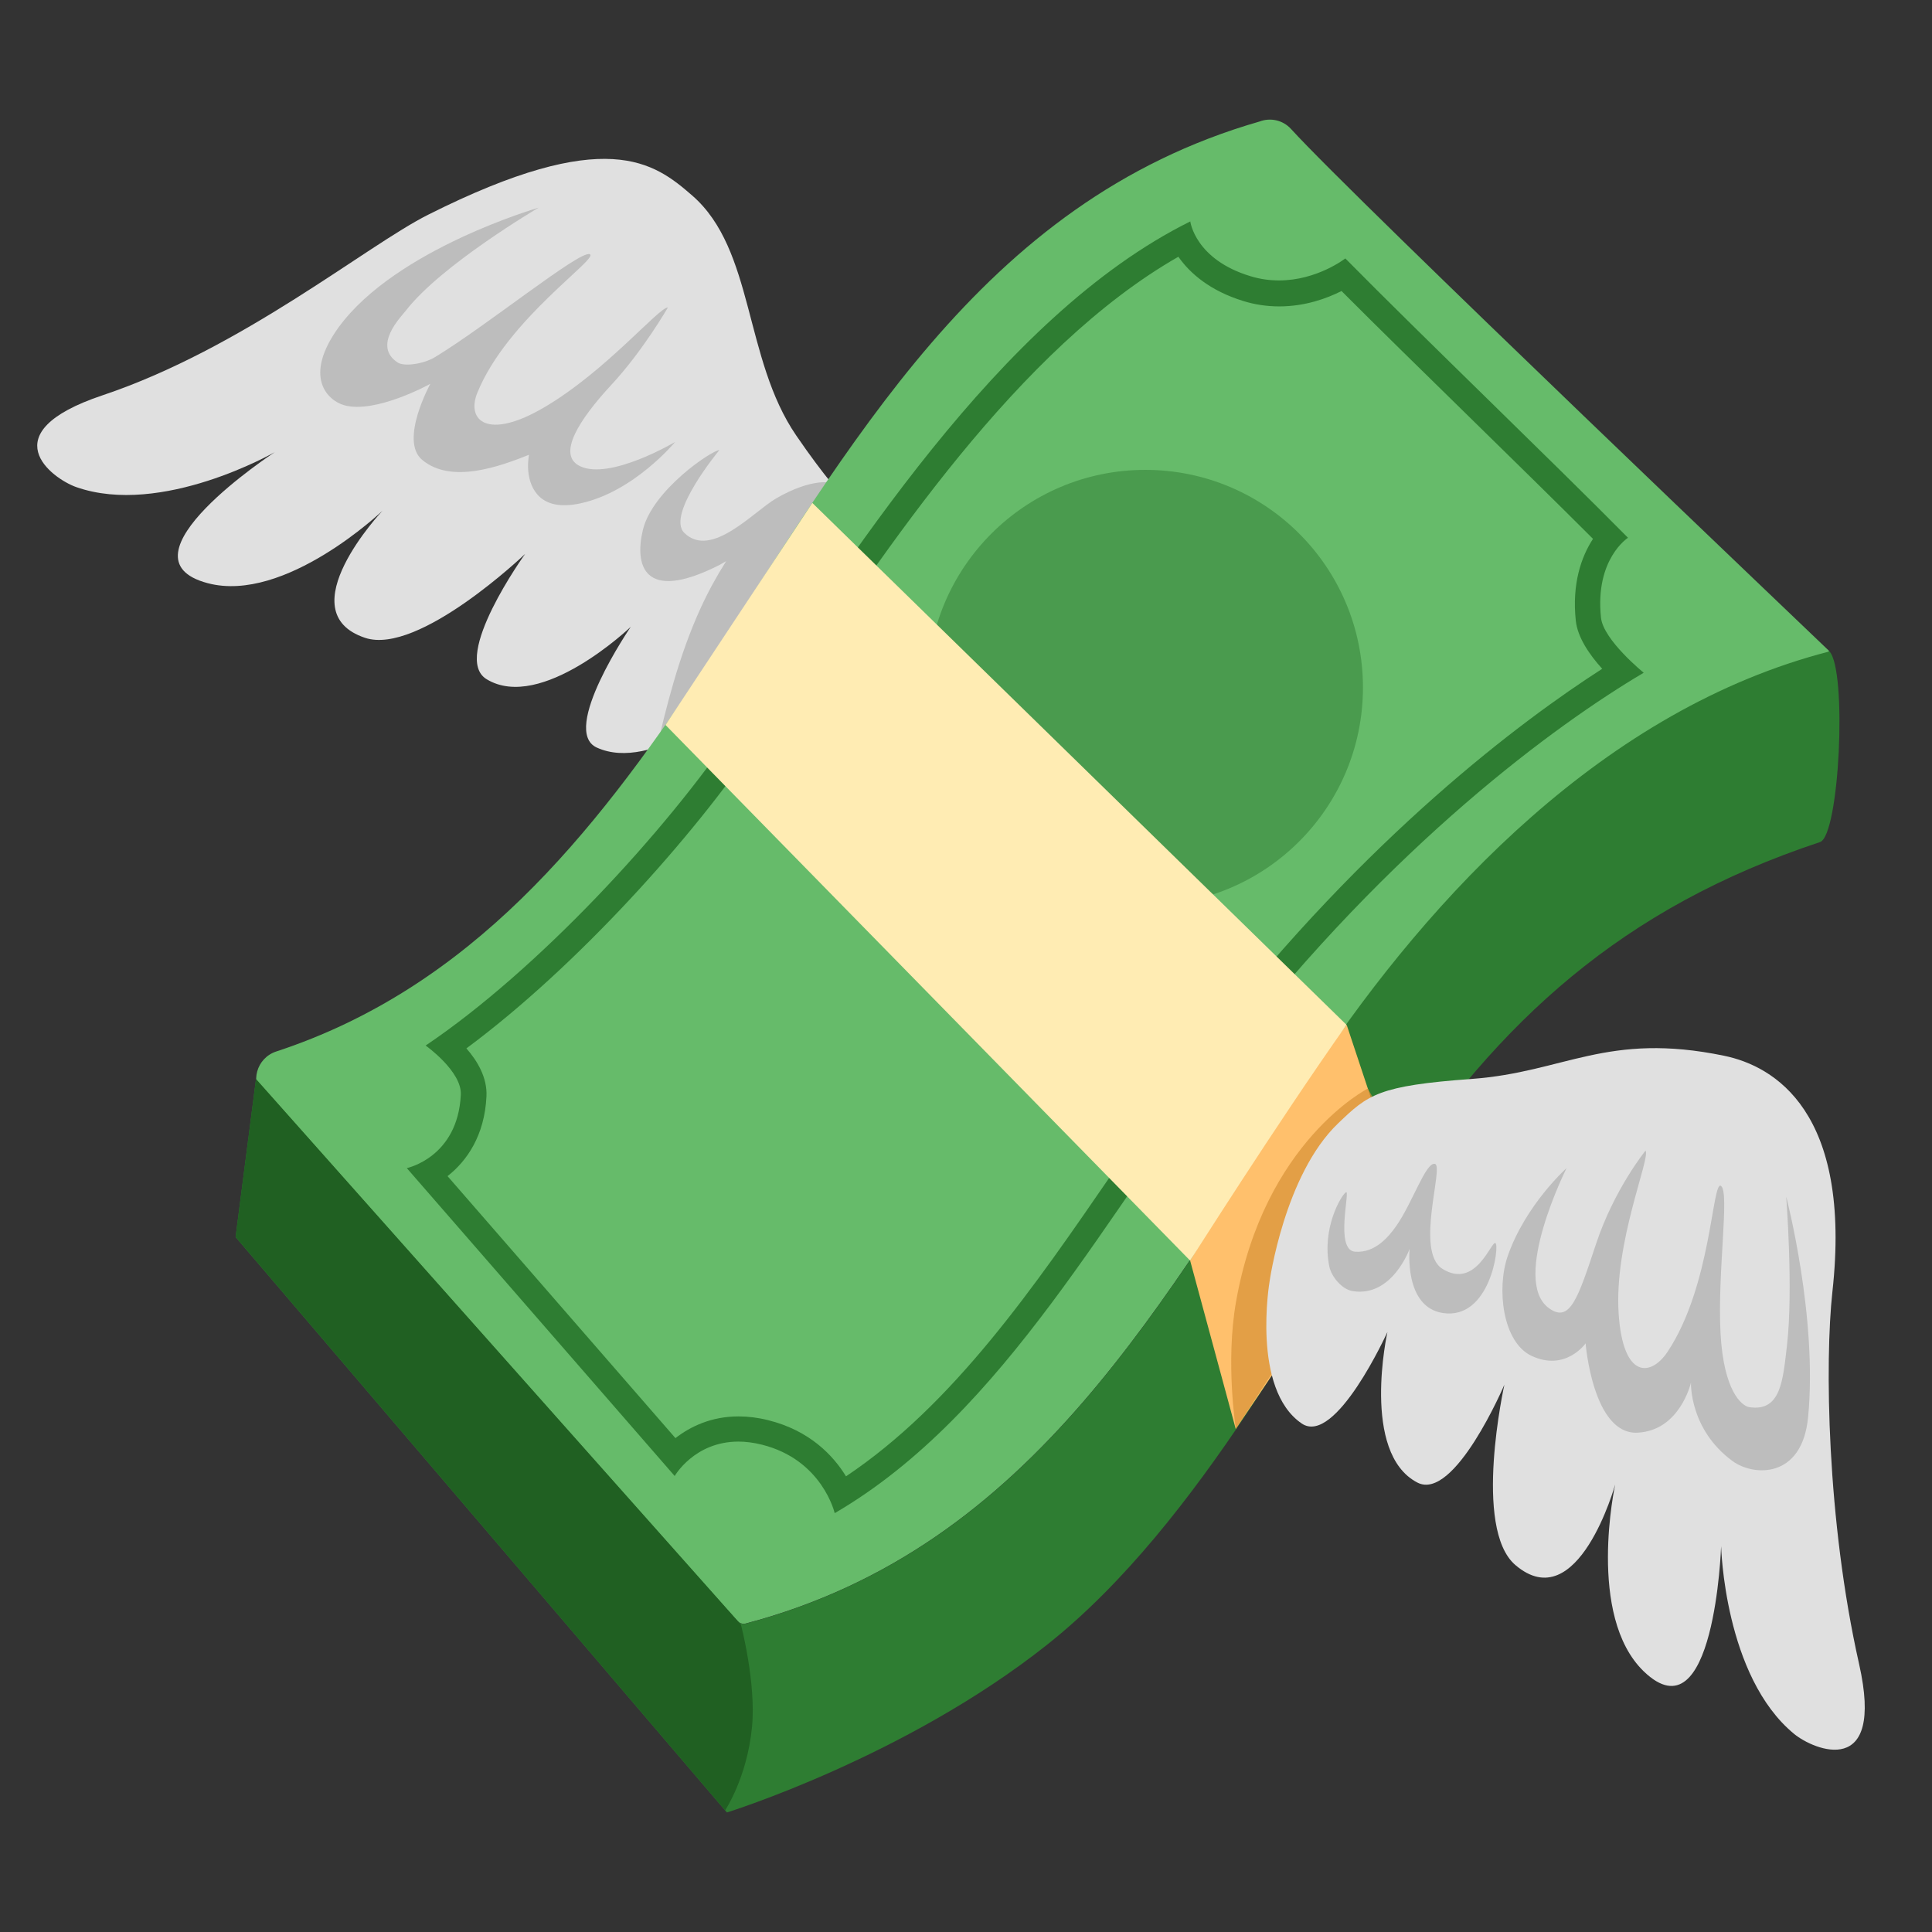 <?xml version="1.0" encoding="UTF-8"?> <svg xmlns="http://www.w3.org/2000/svg" width="54" height="54" viewBox="0 0 54 54" fill="none"><rect x="0" y="0" width="54" height="54" fill="#333333" stroke="none"/> <path d="M23.828 15.154C24.081 14.019 23.887 14.559 22.254 12.171C20.786 10.028 21.09 6.982 19.351 5.468C18.284 4.539 16.947 3.497 11.964 6.003C10.235 6.872 6.78 9.737 2.865 11.049C-0.287 12.104 1.46 13.378 2.13 13.614C4.518 14.453 7.678 12.639 7.678 12.639C7.678 12.639 3.147 15.601 5.809 16.301C7.969 16.871 10.69 14.276 10.69 14.276C10.69 14.276 8.024 17.103 10.205 17.828C11.703 18.326 14.677 15.483 14.677 15.483C14.677 15.483 12.597 18.373 13.601 18.984C15.128 19.913 17.63 17.52 17.63 17.52C17.63 17.52 15.643 20.423 16.681 20.895C18.233 21.604 20.537 19.613 20.537 19.613C20.537 19.613 23.372 17.183 23.828 15.154V15.154Z" fill="#E0E0E0"></path> <path d="M15.053 5.805C15.053 5.805 12.336 7.4 11.344 8.682C11.213 8.851 10.399 9.665 11.116 10.133C11.298 10.252 11.838 10.176 12.158 9.982C13.618 9.096 16.2 6.995 16.483 7.104C16.765 7.214 14.175 8.918 13.34 10.982C13.027 11.758 13.635 12.315 15.217 11.382C16.938 10.37 18.419 8.585 18.668 8.594C18.668 8.594 17.976 9.8 17.09 10.754C16.187 11.728 15.55 12.72 16.217 13.032C17.056 13.428 18.87 12.353 18.87 12.353C18.87 12.353 17.715 13.753 16.217 14.07C15.69 14.184 15.276 14.112 15.023 13.825C14.639 13.386 14.787 12.711 14.787 12.711C13.989 13.028 12.614 13.542 11.796 12.85C11.159 12.31 12.028 10.728 12.028 10.728C12.028 10.728 10.488 11.581 9.61 11.323C9.155 11.188 8.459 10.53 9.475 9.134C11.078 6.953 15.053 5.805 15.053 5.805V5.805ZM18.301 21.149C20.06 18.862 21.819 16.58 23.579 14.293L23.427 13.635C23.351 13.403 22.659 13.373 21.701 13.926C21.06 14.297 19.883 15.63 19.128 14.896C18.605 14.39 20.107 12.58 20.107 12.58C19.9 12.585 18.233 13.698 17.968 14.816C17.74 15.765 17.959 16.879 20.102 15.795C20.166 15.761 20.233 15.723 20.296 15.685C20.026 16.111 19.782 16.559 19.575 17.014C18.976 18.331 18.622 19.74 18.301 21.149V21.149Z" fill="#BDBDBD"></path> <path d="M34.336 4.695L34.367 4.717Z" fill="url(#paint0_linear_2200_34050)"></path> <path d="M36.758 29.881C32.518 36.235 28.953 43.234 20.845 45.377C20.761 45.398 20.672 45.373 20.613 45.309L7.366 30.691C6.974 30.257 7.168 29.569 7.725 29.388C13.171 27.599 16.571 23.338 19.6 18.794C23.777 12.538 27.354 5.653 35.206 3.396C35.505 3.282 35.855 3.354 36.083 3.603C37.842 5.543 51.11 18.174 51.131 18.2C51.14 18.204 40.011 25.005 36.758 29.881Z" fill="#66BB6A"></path> <path opacity="0.5" d="M32.012 25.3C35.372 25.3 38.095 22.576 38.095 19.216C38.095 15.857 35.372 13.133 32.012 13.133C28.652 13.133 25.928 15.857 25.928 19.216C25.928 22.576 28.652 25.3 32.012 25.3Z" fill="#2E7D32"></path> <path d="M38.88 33.083C36.707 36.34 33.577 42.554 29.265 45.972C25.308 49.111 20.317 50.659 20.317 50.659L6.585 34.577L7.155 30.164L20.621 45.314C20.676 45.373 20.76 45.402 20.841 45.381C28.953 43.238 32.518 36.239 36.758 29.886C40.011 25.009 44.875 19.811 51.135 18.208C51.633 18.757 51.414 23.355 50.87 23.536C45.322 25.376 41.917 28.523 38.88 33.083Z" fill="#2E7D32"></path> <path d="M33.265 35.235L34.539 39.939C34.539 39.939 38.42 34.26 39.049 32.885L37.64 28.645C35.758 30.987 33.265 35.235 33.265 35.235V35.235Z" fill="#FFC06C"></path> <path d="M32.936 7.176C33.261 7.644 33.83 8.13 34.746 8.412C35.07 8.514 35.412 8.564 35.754 8.564C36.48 8.564 37.087 8.341 37.496 8.134C38.521 9.163 39.804 10.416 41.044 11.631C42.259 12.821 43.508 14.044 44.525 15.061C44.196 15.563 43.934 16.322 44.044 17.348C44.094 17.82 44.428 18.301 44.782 18.693C42.538 20.136 38.23 23.342 33.813 28.995C32.881 30.189 31.97 31.514 31.092 32.792C28.907 35.973 26.65 39.255 23.646 41.264C23.292 40.686 22.638 39.985 21.469 39.694C21.186 39.623 20.908 39.589 20.642 39.589C19.891 39.589 19.301 39.867 18.879 40.196L12.509 32.873C13.044 32.455 13.546 31.742 13.597 30.641C13.622 30.126 13.348 29.658 13.036 29.303C16.141 27.004 19.419 23.338 21.182 20.706C21.44 20.322 21.705 19.921 21.98 19.508C24.739 15.344 28.477 9.724 32.936 7.176M33.269 6.189C27.903 8.847 23.629 15.77 20.587 20.301C18.596 23.267 14.998 27.135 11.897 29.223C11.897 29.223 12.914 29.945 12.88 30.599C12.795 32.354 11.37 32.649 11.37 32.649L18.858 41.255C18.858 41.255 19.406 40.293 20.638 40.293C20.836 40.293 21.056 40.319 21.292 40.378C22.988 40.8 23.33 42.293 23.33 42.293C28.114 39.509 31.004 33.742 34.37 29.426C38.939 23.574 43.483 20.259 45.942 18.803C45.942 18.803 44.812 17.888 44.748 17.263C44.575 15.622 45.503 15.031 45.503 15.031C43.331 12.834 39.762 9.412 37.602 7.223C37.602 7.223 36.817 7.838 35.75 7.838C35.496 7.838 35.227 7.805 34.952 7.72C33.4 7.252 33.269 6.189 33.269 6.189V6.189Z" fill="#2E7D32"></path> <path d="M22.705 14.057L18.601 20.263L33.265 35.235C33.265 35.235 35.661 31.447 37.636 28.645L22.705 14.057Z" fill="#FFECB3"></path> <path opacity="0.68" d="M38.23 30.426C38.23 30.426 35.336 31.898 34.547 36.387C34.248 38.083 34.543 39.939 34.543 39.939L36.931 36.264L38.639 31.155L38.23 30.426V30.426Z" fill="#D69136"></path> <path d="M37.399 31.4C38.239 30.594 38.517 30.346 41.141 30.156C43.732 29.966 44.921 28.831 48.195 29.51C49.579 29.797 51.773 31.063 51.216 36.108C51.005 38.032 51.055 42.479 51.962 46.508C52.692 49.748 50.697 48.916 50.148 48.465C48.191 46.858 48.106 43.217 48.106 43.217C48.106 43.217 47.921 48.625 45.942 46.714C44.339 45.162 45.145 41.491 45.145 41.491C45.145 41.491 44.107 45.238 42.356 43.744C41.154 42.719 42.048 38.703 42.048 38.703C42.048 38.703 40.652 41.981 39.614 41.437C38.028 40.61 38.779 37.23 38.779 37.23C38.779 37.23 37.328 40.432 36.383 39.787C34.973 38.825 35.484 35.826 35.484 35.826C35.484 35.826 35.897 32.839 37.399 31.4V31.4Z" fill="#E0E0E0"></path> <path d="M49.925 33.446C49.925 33.446 50.127 36.053 49.946 37.61C49.832 38.576 49.781 39.462 48.895 39.331C48.68 39.298 48.178 38.88 48.09 37.273C47.997 35.568 48.351 33.316 48.102 33.147C47.853 32.974 47.841 35.931 46.609 37.783C46.145 38.479 45.364 38.555 45.242 36.72C45.107 34.724 46.14 32.362 45.993 32.16C45.993 32.16 45.12 33.235 44.613 34.758C44.107 36.281 43.883 36.998 43.288 36.56C42.221 35.775 43.786 32.649 43.786 32.649C43.786 32.649 42.639 33.674 42.141 35.108C41.825 36.02 41.998 37.517 42.808 37.897C43.761 38.344 44.318 37.547 44.318 37.547C44.318 37.547 44.52 40.099 45.765 40.044C46.959 39.989 47.263 38.644 47.263 38.644C47.263 38.644 47.212 39.943 48.419 40.833C49.005 41.268 50.368 41.34 50.536 39.618C50.811 36.825 49.925 33.446 49.925 33.446V33.446ZM40.108 32.531C39.85 32.468 39.479 33.628 39.015 34.282C38.838 34.526 38.458 35.028 37.876 34.986C37.294 34.944 37.754 33.231 37.618 33.324C37.483 33.417 36.939 34.332 37.154 35.395C37.214 35.691 37.513 36.041 37.808 36.087C38.914 36.264 39.399 34.906 39.399 34.906C39.399 34.906 39.234 36.53 40.327 36.699C41.648 36.901 41.917 34.822 41.799 34.746C41.681 34.67 41.255 36.053 40.314 35.463C39.542 34.973 40.365 32.598 40.108 32.531V32.531Z" fill="#BDBDBD"></path> <path d="M6.585 34.573L20.267 50.6C20.267 50.6 20.879 49.693 21.018 48.279C21.14 47.047 20.71 45.411 20.71 45.411L7.155 30.16L6.585 34.573V34.573Z" fill="#206022"></path> <defs> <linearGradient id="paint0_linear_2200_34050" x1="34.352" y1="4.707" x2="34.352" y2="4.707" gradientUnits="userSpaceOnUse"> <stop stop-color="#43A047"></stop> <stop offset="0.999" stop-color="#66BB6A"></stop> </linearGradient> </defs> </svg> 